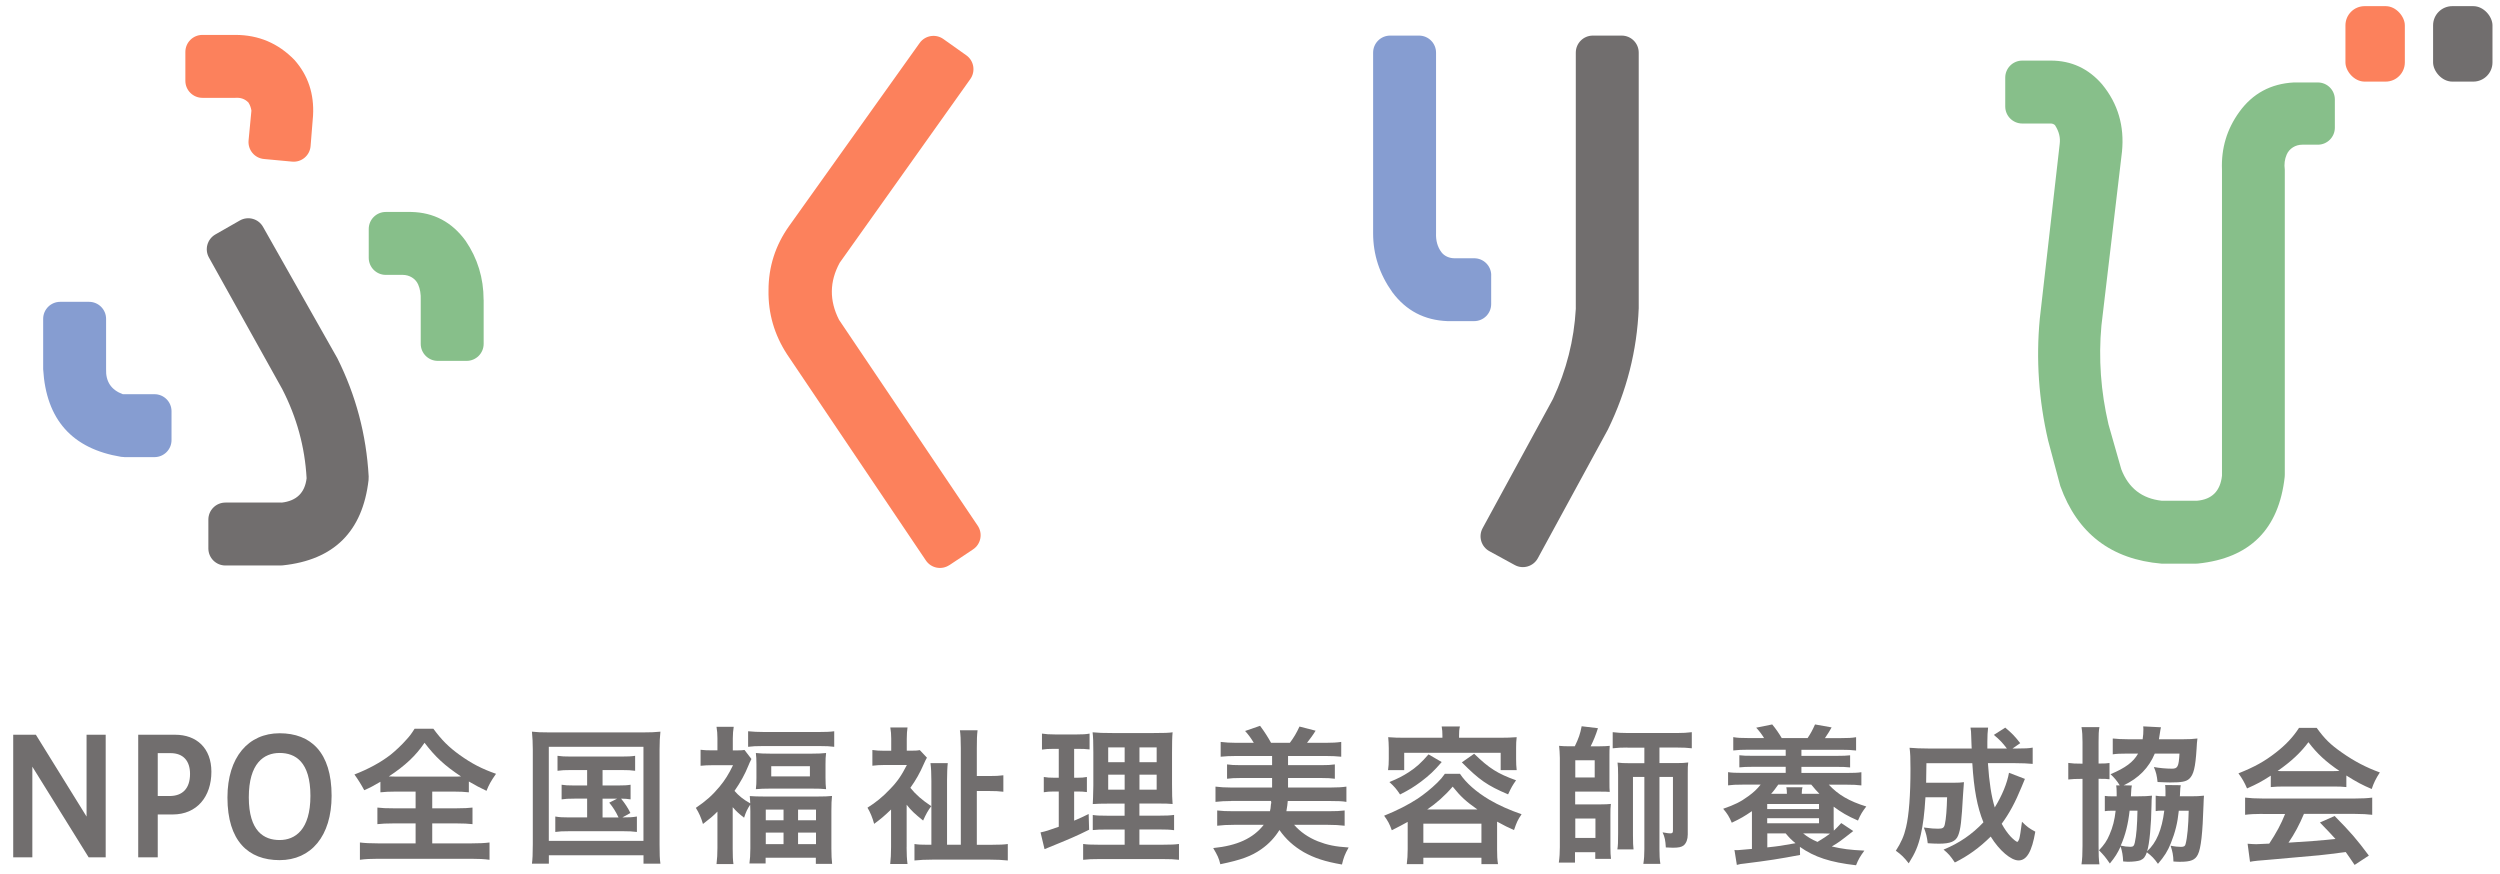 <?xml version="1.0" encoding="UTF-8"?><svg id="uuid-6491370a-b3b7-4f02-a145-2ec45721cf65" xmlns="http://www.w3.org/2000/svg" viewBox="0 0 439 153.5"><defs><style>.uuid-f7bbd5d8-32e5-45ad-a9ad-38bb1fe1c1bd{fill:#87bf8a;}.uuid-c995a228-d049-4dc7-826e-7abdd46faba9{fill:#869dd1;}.uuid-748b2637-aac5-4169-9eab-3a1a0980ff9b{fill:#fc815c;}.uuid-444762ef-54c4-46df-87e9-3ddf0f33eb30{fill:#716e6e;}</style></defs><path class="uuid-c995a228-d049-4dc7-826e-7abdd46faba9" d="M21.82,80.26c-.18,0-.37-.01-.55-.04-8.61-1.42-13.17-6.54-13.69-15.39v-8.84c0-1.65,1.34-2.99,2.99-2.99h5.07c1.65,0,2.99,1.34,2.99,2.99v8.84c-.08,2.18.9,3.64,2.93,4.39h5.57c1.65,0,2.99,1.34,2.99,2.99v5.07c0,1.65-1.34,2.99-2.99,2.99h-5.3Z"/><path class="uuid-748b2637-aac5-4169-9eab-3a1a0980ff9b" d="M43.59,17.97c-.6-.6-1.35-.86-2.25-.79h-5.8c-1.65,0-2.99-1.34-2.99-2.99v-5.07c0-1.65,1.34-2.99,2.99-2.99h5.8c4.06,0,7.51,1.46,10.36,4.39,2.4,2.7,3.49,5.97,3.27,9.8l-.43,5.33c-.13,1.66-1.6,2.89-3.25,2.73l-4.94-.46c-1.65-.15-2.85-1.61-2.7-3.26l.5-5.24c-.08-.53-.26-1.01-.56-1.47Z"/><path class="uuid-444762ef-54c4-46df-87e9-3ddf0f33eb30" d="M49.45,88.26c2.63-.3,4.09-1.73,4.39-4.28-.3-5.48-1.73-10.7-4.28-15.66l-12.87-23.1c-.8-1.43-.29-3.23,1.13-4.05l4.29-2.45c1.44-.82,3.27-.32,4.08,1.12l13.05,23.07c3.26,6.52,5.09,13.43,5.5,20.75.01.21,0,.43-.02.64-1.05,9.04-6.08,14.04-15.09,14.98-.13.01-.26.02-.39.02h-9.66c-1.65,0-2.99-1.34-2.99-2.99v-5.07c0-1.65,1.34-2.99,2.99-2.99h9.86Z"/><path class="uuid-f7bbd5d8-32e5-45ad-a9ad-38bb1fe1c1bd" d="M84.93,52.67v7.71c0,1.65-1.34,2.99-2.99,2.99h-5.07c-1.65,0-2.99-1.34-2.99-2.99v-7.71c.04-1.02-.11-1.93-.45-2.71-.46-1.05-1.55-1.69-2.7-1.69h-2.99c-1.65,0-2.99-1.34-2.99-2.99v-5.07c0-1.65,1.34-2.99,2.99-2.99h4.45c3.98.08,7.17,1.77,9.57,5.07,2.1,3.08,3.16,6.53,3.16,10.36Z"/><path class="uuid-748b2637-aac5-4169-9eab-3a1a0980ff9b" d="M166.71,99.23c-1.37.91-3.21.55-4.13-.82l-24.36-36.17c-2.25-3.45-3.34-7.21-3.27-11.26,0-4.13,1.2-7.88,3.6-11.27l22.94-32.16c.96-1.34,2.82-1.65,4.16-.7l4.03,2.86c1.35.95,1.66,2.82.71,4.17l-22.94,32.26c-1.8,3.31-1.84,6.65-.11,10.03l24.35,36.15c.92,1.37.56,3.23-.82,4.15l-4.16,2.77Z"/><path class="uuid-c995a228-d049-4dc7-826e-7abdd46faba9" d="M261.85,48.33v5.07c0,1.65-1.34,2.99-2.99,2.99h-4.67c-4.06-.15-7.28-1.84-9.69-5.07-2.25-3.15-3.38-6.61-3.38-10.36V9.24c0-1.65,1.34-2.99,2.99-2.99h5.07c1.65,0,2.99,1.34,2.99,2.99v31.71c-.05,1.31.26,2.42.94,3.33.53.71,1.42,1.07,2.3,1.07h3.46c1.65,0,2.99,1.34,2.99,2.99Z"/><path class="uuid-444762ef-54c4-46df-87e9-3ddf0f33eb30" d="M276.71,54.01V9.24c0-1.65,1.34-2.99,2.99-2.99h5.07c1.65,0,2.99,1.34,2.99,2.99v44.89c-.3,7.43-2.11,14.53-5.41,21.29l-12.31,22.61c-.79,1.45-2.61,1.98-4.05,1.19l-4.45-2.43c-1.45-.79-1.98-2.6-1.19-4.05l12.25-22.5c.04-.07.08-.15.12-.23,2.35-5.03,3.68-10.29,3.99-15.76,0-.08,0-.16,0-.24Z"/><path class="uuid-f7bbd5d8-32e5-45ad-a9ad-38bb1fe1c1bd" d="M360.91,22.03c-.23-.23-.49-.34-.79-.34h-5.01c-1.65,0-2.99-1.34-2.99-2.99v-5.07c0-1.65,1.34-2.99,2.99-2.99h5.01c3.6,0,6.61,1.39,9.01,4.17,2.78,3.38,3.94,7.32,3.49,11.83l-3.61,30.53c-.53,5.78-.11,11.57,1.24,17.35l2.25,7.89c1.28,3.31,3.64,5.14,7.1,5.52h6.19c2.63-.23,4.09-1.69,4.39-4.39V29.8c-.15-3.75.86-7.13,3.04-10.14,2.33-3.23,5.52-4.96,9.57-5.18h4.22c1.65,0,2.99,1.34,2.99,2.99v4.95c0,1.65-1.34,2.99-2.99,2.99h-2.74c-1.17,0-2.27.66-2.73,1.74-.35.8-.46,1.69-.33,2.66v53.53c0,.13,0,.27-.02.41-1.02,9.19-6.1,14.26-15.21,15.21-.13.01-.26.02-.39.02h-6c-8.86-.75-14.8-5.29-17.8-13.63l-2.14-8c-1.65-7.13-2.14-14.27-1.46-21.4l3.49-30.64c.15-1.13-.11-2.21-.79-3.27Z"/><rect class="uuid-748b2637-aac5-4169-9eab-3a1a0980ff9b" x="411.86" y="1.08" width="10.43" height="13.25" rx="3.37" ry="3.37"/><rect class="uuid-444762ef-54c4-46df-87e9-3ddf0f33eb30" x="427.25" y="1.08" width="10.43" height="13.25" rx="3.37" ry="3.37"/><path class="uuid-444762ef-54c4-46df-87e9-3ddf0f33eb30" d="M2.32,150.55v-21.53h3.98l8.9,14.37v-14.37h3.36v21.53h-2.99l-9.89-15.92v15.92h-3.36Z"/><path class="uuid-444762ef-54c4-46df-87e9-3ddf0f33eb30" d="M24.27,150.55v-21.53h6.48c3.77,0,6.37,2.35,6.37,6.5,0,4.38-2.55,7.5-6.79,7.5h-2.63v7.53h-3.43ZM27.7,132.25v7.53h2.08c2.24,0,3.59-1.29,3.59-3.89,0-2.26-1.17-3.64-3.43-3.64h-2.24Z"/><path class="uuid-444762ef-54c4-46df-87e9-3ddf0f33eb30" d="M39.94,140.04c0-7.1,3.69-11.28,9.16-11.28s9.13,3.35,9.13,10.97c0,7.1-3.62,11.31-9.13,11.31s-9.16-3.38-9.16-10.99ZM54.51,139.75c0-5.98-2.65-7.53-5.41-7.53s-5.41,1.8-5.41,7.79,2.68,7.5,5.41,7.5,5.41-1.8,5.41-7.76Z"/><path class="uuid-444762ef-54c4-46df-87e9-3ddf0f33eb30" d="M69.64,139c-1.25,0-2.13.05-2.84.13v-1.85c-1.25.73-1.72.99-2.84,1.48q-.78-1.46-1.72-2.76c2.47-.96,4.58-2.11,6.3-3.43.86-.68,2.05-1.79,2.86-2.73.55-.6.83-.96,1.4-1.87h3.3c1.46,1.98,2.71,3.23,4.63,4.61,2.16,1.54,3.88,2.42,6.37,3.3-.94,1.35-1.25,1.93-1.67,2.99-1.17-.55-1.93-.96-3.1-1.64v1.9c-.75-.08-1.56-.13-2.76-.13h-3.67v2.94h4.21c1.35,0,2.19-.05,2.86-.13v2.91c-.7-.08-1.59-.13-2.86-.13h-4.21v3.51h6.76c1.38,0,2.5-.05,3.3-.16v3.04c-.86-.13-1.95-.18-3.28-.18h-16.23c-1.33,0-2.39.05-3.25.18v-3.04c.76.1,1.87.16,3.33.16h6.45v-3.51h-3.82c-1.3,0-2.19.05-2.89.13v-2.91c.8.1,1.59.13,2.89.13h3.82v-2.94h-3.38ZM79.73,136.37c.55,0,.73,0,1.22-.03-2.86-1.9-4.5-3.41-6.4-5.91-1.51,2.24-3.38,4.01-6.27,5.91.52.03.75.03,1.14.03h10.3Z"/><path class="uuid-444762ef-54c4-46df-87e9-3ddf0f33eb30" d="M93.56,131.63c0-1.12-.05-2.08-.15-3.15.86.1,1.67.13,3.07.13h16.42c1.28,0,2.11-.03,3.07-.13-.1.96-.15,1.82-.15,3.12v16.7c0,1.72.03,2.55.15,3.36h-2.97v-1.48h-16.62v1.48h-2.97c.1-.78.15-1.64.15-3.38v-16.65ZM96.37,147.66h16.62v-16.52h-16.62v16.52ZM100.27,135.22c-1.15,0-1.64.03-2.37.13v-2.63c.7.1,1.2.13,2.37.13h8.84c1.17,0,1.77-.03,2.42-.13v2.63c-.73-.1-1.25-.13-2.42-.13h-3.3v2.71h2.68c1.14,0,1.64-.03,2.24-.13v2.57c-.55-.08-.99-.13-1.67-.13.62.75,1.2,1.61,1.64,2.52l-1.41.78c1.28,0,1.77-.03,2.55-.16v2.71c-.73-.1-1.43-.13-2.44-.13h-9.42c-1.2,0-1.77.03-2.47.13v-2.71c.75.13,1.3.16,2.47.16h3.12v-3.3h-2.24c-1.09,0-1.59.03-2.24.13v-2.57c.62.1,1.09.13,2.24.13h2.24v-2.71h-2.83ZM105.81,143.55h2.81c-.52-1.09-.99-1.82-1.64-2.6l1.38-.7h-2.55v3.3Z"/><path class="uuid-444762ef-54c4-46df-87e9-3ddf0f33eb30" d="M126.02,142.48c-.88.89-1.33,1.25-2.58,2.21-.31-1.07-.68-1.93-1.25-2.83,1.77-1.2,2.89-2.19,4.14-3.69.99-1.2,1.61-2.19,2.39-3.8h-3.62c-.78,0-1.4.03-2.08.1v-2.81c.62.08,1.17.1,1.95.1h1.01v-2.13c0-.68-.05-1.4-.16-2h3.02c-.1.55-.16,1.3-.16,2.03v2.11h.78c.65,0,1.01-.03,1.27-.08l1.22,1.59c-.21.39-.39.8-.55,1.2-.57,1.43-1.38,2.91-2.42,4.4.68.81,1.61,1.56,2.76,2.19-.03-.55-.03-.78-.08-1.28.7.05,1.43.08,2.63.08h9.16c1.28,0,2-.03,2.65-.1-.08.7-.11,1.46-.11,2.68v6.56c0,1.17.05,1.98.13,2.68h-2.86v-1.07h-8.82v1.01h-2.84c.1-.75.16-1.54.16-2.68v-6.48c0-.42,0-.65-.03-1.17-.52.81-.75,1.28-1.07,2.29-.96-.75-1.33-1.09-2-1.85v7.23c0,1.28.03,2.08.13,2.76h-2.97c.11-.86.16-1.82.16-2.81v-6.43ZM131.38,128.41c.83.08,1.72.13,2.84.13h9.49c1.25,0,2.03-.03,2.78-.13v2.73c-.73-.1-1.4-.13-2.5-.13h-10.12c-1.07,0-1.74.03-2.5.13v-2.73ZM132.83,134.23c0-.88-.03-1.38-.1-2,.75.08,1.46.11,2.52.11h7.34c1.01,0,1.72-.03,2.47-.11-.08.65-.1,1.09-.1,1.98v2.34c0,.94.03,1.38.1,2.03-.73-.08-1.33-.1-2.52-.1h-7.29c-1.04,0-1.82.03-2.52.1.08-.62.1-1.12.1-1.98v-2.37ZM134.47,144.04h3.12v-1.87h-3.12v1.87ZM134.47,148.23h3.12v-2.03h-3.12v2.03ZM135.43,136.34h6.79v-1.8h-6.79v1.8ZM140.14,144.04h3.15v-1.87h-3.15v1.87ZM140.14,148.23h3.15v-2.03h-3.15v2.03Z"/><path class="uuid-444762ef-54c4-46df-87e9-3ddf0f33eb30" d="M159.2,148.78c0,1.15.05,2.13.16,2.94h-3.04c.1-.83.15-1.82.15-2.94v-6.63c-1.22,1.17-1.74,1.61-2.97,2.52-.29-1.07-.68-2.03-1.17-2.84,1.46-.91,2.71-1.93,3.93-3.23,1.33-1.35,2.05-2.44,2.99-4.27h-3.87c-.73,0-1.64.05-2.19.13v-2.76c.68.1,1.25.13,2.03.13h1.28v-2.11c0-.68-.05-1.38-.16-1.98h3.02c-.08.55-.13,1.22-.13,2v2.08h.81c.78,0,1.22-.03,1.48-.1l1.25,1.33c-.15.24-.34.62-.57,1.15-.6,1.4-1.38,2.81-2.34,4.14.96,1.19,2.03,2.13,3.67,3.22-.57.76-.94,1.43-1.43,2.53-1.48-1.2-2.03-1.69-2.89-2.78v7.47ZM174.32,148.34c1.25,0,1.95-.03,2.65-.13v2.89c-.96-.1-1.98-.15-3.15-.15h-10.04c-1.22,0-2.32.05-3.2.15v-2.89c.65.1,1.2.13,2.37.13h.6v-11.19c0-1.33-.05-2.34-.16-3.15h3.04c-.08.62-.13,1.95-.13,2.97v11.37h2.42v-16.96c0-1.46-.05-2.42-.16-3.15h3.1c-.11.91-.13,1.67-.13,3.15v4.89h2.11c1.14,0,1.82-.03,2.55-.13v2.89c-.83-.1-1.41-.13-2.58-.13h-2.08v9.45h2.78Z"/><path class="uuid-444762ef-54c4-46df-87e9-3ddf0f33eb30" d="M184.92,131.5c-.83,0-1.3.03-1.95.13v-2.81c.62.1,1.3.15,2.37.15h3.67c1.04,0,1.67-.03,2.32-.15v2.78c-.65-.08-1.2-.1-1.93-.1h-.78v5.07h.6c.68,0,1.07-.03,1.64-.13v2.65c-.52-.08-1.04-.1-1.64-.1h-.6v5.12c1.09-.47,1.4-.6,2.55-1.17l.08,2.76c-2.26,1.12-3.28,1.56-7.31,3.2-.13.05-.26.1-.52.21l-.7-2.94c.89-.18,1.43-.36,3.2-.99v-6.19h-.86c-.75,0-1.17.03-1.77.13v-2.68c.62.1,1.01.13,1.82.13h.81v-5.07h-.99ZM197.49,145.66h-2.89c-1.48,0-2.03.03-2.71.1v-2.65c.65.1,1.17.13,2.68.13h2.91v-2.13h-2.47c-1.74,0-2.34.03-3.12.08q.05-.6.1-3.23v-5.88c0-1.77-.03-2.63-.13-3.49.99.1,1.82.13,3.51.13h7.18c1.92,0,2.71-.03,3.36-.13-.08.75-.1,1.98-.1,3.57v5.54c0,1.82.03,2.73.1,3.48-.86-.08-1.28-.08-2.84-.08h-2.99v2.13h3.33c1.43,0,2-.03,2.76-.13v2.68c-.75-.1-1.41-.13-2.73-.13h-3.36v2.68h4.19c1.38,0,2.05-.03,2.76-.13v2.78c-.83-.1-1.54-.13-2.94-.13h-10.95c-1.38,0-2.05.03-2.94.13v-2.78c.7.1,1.28.13,2.63.13h4.66v-2.68ZM194.6,131.24v2.6h2.89v-2.6h-2.89ZM194.6,136.03v2.63h2.89v-2.63h-2.89ZM200.09,133.84h3.02v-2.6h-3.02v2.6ZM200.09,138.66h3.02v-2.63h-3.02v2.63Z"/><path class="uuid-444762ef-54c4-46df-87e9-3ddf0f33eb30" d="M216.2,140.66c-1.07,0-1.9.05-2.76.15v-2.68c.81.1,1.64.16,2.76.16h7.18v-1.67h-5.59c-1.01,0-1.59.03-2.32.13v-2.52c.7.1,1.22.13,2.32.13h5.59v-1.61h-6.25c-1.17,0-2.03.05-2.78.13v-2.6c.83.1,1.64.16,2.78.16h3.04c-.6-.99-.99-1.48-1.53-2.08l2.63-.91c.83,1.12,1.4,2.03,1.93,2.99h3.3c.68-.89,1.19-1.77,1.69-2.86l2.83.73c-.44.73-.94,1.4-1.51,2.13h3.23c1.22,0,2-.05,2.78-.16v2.6c-.78-.08-1.61-.13-2.78-.13h-6.56v1.61h5.88c1.09,0,1.61-.03,2.34-.13v2.52c-.73-.1-1.3-.13-2.34-.13h-5.88v1.67h7.47c1.22,0,2-.05,2.78-.16v2.68c-.78-.13-1.51-.15-2.78-.15h-7.52q-.03.15-.08.78s-.05.36-.16,1.01h7.44c1.25,0,1.95-.03,2.79-.13v2.68c-.89-.11-1.82-.16-2.99-.16h-5.88c1.09,1.25,2.47,2.21,4.16,2.89,1.67.65,3.04.94,5.41,1.09-.68,1.22-.88,1.77-1.17,2.99-2.99-.52-4.81-1.12-6.69-2.16-1.79-1.04-3.17-2.29-4.29-3.9-.78,1.27-1.82,2.42-3.2,3.38-1.74,1.22-3.51,1.87-7.18,2.63-.26-1.09-.5-1.56-1.25-2.84,4.19-.42,7-1.69,8.87-4.08h-5.18c-1.17,0-2.11.05-2.99.16v-2.68c.83.1,1.64.13,2.78.13h6.48c.1-.44.13-.57.13-.73.03-.34.05-.57.08-.65.03-.03.03-.05.03-.08l-.05-.31s.03,0,.03-.03h-7.02Z"/><path class="uuid-444762ef-54c4-46df-87e9-3ddf0f33eb30" d="M247.18,144.33c-.94.52-1.43.78-2.78,1.46-.39-1.09-.68-1.64-1.35-2.55,2.32-.94,4.24-1.92,5.88-2.99,1.12-.75,2.37-1.74,3.46-2.81.6-.6.86-.89,1.33-1.56h2.65c1.07,1.61,2.84,3.17,5.15,4.55,1.69.99,3.56,1.82,5.67,2.55-.68,1.01-.83,1.33-1.33,2.78-1.22-.55-1.51-.68-2.97-1.48v4.89c0,1.09.03,1.77.16,2.57h-2.91v-1.12h-10.2v1.12h-2.91c.1-.83.16-1.56.16-2.6v-4.81ZM253.29,129.21c0-.65-.03-1.07-.13-1.64h3.2c-.13.55-.15.96-.15,1.64v.34h7.23c1.04,0,1.93-.03,2.89-.1-.08.57-.1,1.2-.1,1.9v1.93c0,.78.03,1.3.1,1.95h-2.81v-3.04h-16.94v3.04h-2.84c.1-.68.13-1.17.13-1.95v-1.93c0-.68-.05-1.28-.1-1.9.94.08,1.82.1,2.86.1h6.66v-.34ZM253.16,133.82c-1.35,1.56-2.08,2.26-3.62,3.43-1.3.96-2.06,1.43-3.69,2.26-.62-.94-.99-1.38-1.87-2.18,1.56-.65,2.32-1.04,3.41-1.74,1.38-.91,2.11-1.59,3.46-3.12l2.32,1.35ZM249.94,148h10.2v-3.36h-10.2v3.36ZM259.43,142.14c-2.03-1.43-2.94-2.26-4.34-4.01-1.35,1.59-2.89,2.94-4.47,4.01h8.82ZM258.86,132.36c2.63,2.55,4.11,3.49,7.36,4.66-.62.89-.81,1.2-1.4,2.47-3.67-1.56-5.07-2.55-8.12-5.62l2.16-1.51Z"/><path class="uuid-444762ef-54c4-46df-87e9-3ddf0f33eb30" d="M276.54,131.04c.68-1.41.94-2.16,1.2-3.51l2.86.34c-.36,1.15-.78,2.19-1.28,3.18h1.61c.7,0,1.22-.03,1.74-.08-.05.55-.05,1.04-.05,1.61v4.63c0,.96,0,1.33.05,1.85-.55-.05-.86-.05-1.67-.05h-4.4v2.24h4.42c.91,0,1.33-.03,1.85-.08-.08.6-.08,1.12-.08,1.95v5.57c0,.99.03,1.54.1,2.13h-2.76v-1.17h-3.56v1.82h-2.84c.13-.91.18-1.74.18-2.73v-15.66c0-.6-.08-1.74-.13-2.11.49.05,1.12.08,1.82.08h.91ZM276.62,136.52h3.41v-3.02h-3.41v3.02ZM276.62,147.14h3.54v-3.41h-3.54v3.41ZM285.77,131.27c-1.09,0-1.74.03-2.58.13v-2.83c.78.1,1.54.15,2.73.15h8.48c1.17,0,1.85-.05,2.68-.15v2.83c-.83-.1-1.51-.13-2.58-.13h-3.1v2.73h2.97c.94,0,1.51-.03,2.08-.11-.08.55-.08.96-.08,2.06v10.59c0,.86-.26,1.51-.7,1.9-.39.31-.91.42-1.9.42-.39,0-.62-.03-1.25-.05-.08-1.28-.18-1.8-.57-2.65.96.16,1.09.18,1.35.18.36,0,.47-.1.47-.49v-9.42h-2.37v12.67c0,1.04.03,1.79.16,2.6h-2.99c.13-.81.18-1.59.18-2.6v-12.67h-2v10.22c0,1.33.03,1.98.1,2.5h-2.84c.11-.7.13-1.2.13-2.83v-10.25c0-1.09-.03-1.54-.1-2.16.6.08,1.09.11,2.18.11h2.53v-2.73h-2.99Z"/><path class="uuid-444762ef-54c4-46df-87e9-3ddf0f33eb30" d="M316.1,150.13c-3.72.7-5.57.99-9.76,1.51-.55.05-.89.1-1.35.24l-.42-2.63c.11,0,.16.03.21.03h.44c.39-.03,1.09-.08,2.42-.21v-6.63c-1.33.91-2,1.3-3.54,2.03-.44-1.04-.78-1.59-1.51-2.45,2.03-.7,3.07-1.22,4.42-2.21.94-.68,1.51-1.22,2.16-2.03h-3.09c-1.3,0-1.87.03-2.63.13v-2.32c.62.1,1.3.13,2.63.13h7.49v-1.07h-5.7c-1.28,0-1.64.03-2.44.1v-2.13c.68.08,1.09.1,2.44.1h5.7v-1.07h-6.61c-1.07,0-1.74.03-2.6.13v-2.34c.75.13,1.35.16,2.6.16h2.81c-.47-.75-.75-1.12-1.38-1.82l2.81-.57c.65.78,1.2,1.59,1.67,2.39h4.55c.57-.86.83-1.35,1.3-2.39l2.91.52q-.16.29-.47.81c-.29.47-.39.62-.7,1.07h2.84c1.25,0,1.87-.03,2.63-.16v2.34c-.83-.1-1.51-.13-2.63-.13h-6.97v1.07h6.11c1.33,0,1.72-.03,2.44-.1v2.13c-.83-.08-1.17-.1-2.44-.1h-6.11v1.07h7.88c1.33,0,1.98-.03,2.65-.13v2.32c-.8-.1-1.46-.13-2.65-.13h-3.07c1.64,1.77,3.59,2.91,6.58,3.83-.7.91-.99,1.38-1.46,2.47-1.85-.8-2.91-1.43-4.27-2.44v2.6c0,.75,0,1.07.03,1.61.47-.44.7-.68,1.3-1.33l2.11,1.4c-2.32,1.82-2.55,2-3.77,2.71,1.9.44,3.12.6,5.72.73-.78,1.07-1.04,1.53-1.46,2.57-4.53-.52-7.31-1.43-9.86-3.23l.03,1.43ZM310.32,142.07h9.1v-.89h-9.1v.89ZM310.32,144.56h9.1v-.89h-9.1v.89ZM310.35,148.8c2.24-.24,2.26-.26,4.94-.73-.75-.62-1.09-.96-1.72-1.72h-3.23v2.45ZM313.78,139.39c0-.55-.03-.75-.1-1.15h2.84c-.11.39-.11.5-.13,1.15h3.1c-.52-.55-.76-.78-1.43-1.61h-5.8c-.55.76-.75,1.07-1.25,1.61h2.78ZM316.65,146.36c.7.57,1.46,1.04,2.5,1.48,1.14-.7,1.56-.96,2.21-1.46-.49-.03-1.01-.03-1.12-.03h-3.59Z"/><path class="uuid-444762ef-54c4-46df-87e9-3ddf0f33eb30" d="M355.58,136.76q-.16.39-.57,1.38c-1.15,2.81-2.19,4.71-3.51,6.51.49.91,1.01,1.64,1.56,2.24.44.47,1.01.94,1.17.94.1,0,.21-.16.34-.49q.18-.6.49-3.04c.89.88,1.22,1.14,2.34,1.74-.6,3.51-1.51,5.05-2.94,5.05-1.33,0-3.38-1.74-4.89-4.19-1.95,1.93-3.98,3.41-6.3,4.55-.81-1.2-1.09-1.51-1.98-2.26,2.73-1.12,5.02-2.68,7-4.79-1.09-2.68-1.67-5.8-1.95-10.38h-8.06q-.03,2.5-.05,3.43h4.79c.91,0,1.3-.03,1.85-.1-.05.47-.1,1.2-.16,2.21-.26,4.68-.42,6.06-.86,7.16-.42,1.04-1.35,1.43-3.36,1.43-.73,0-1.15-.03-1.98-.08-.13-1.12-.29-1.74-.68-2.76,1.38.18,1.77.21,2.52.21.81,0,1.04-.16,1.17-.81.21-.91.34-2.6.39-4.71h-3.8c-.18,2.97-.42,4.76-.81,6.53-.47,2.08-.99,3.25-2.13,5.07-.8-1.04-1.33-1.54-2.26-2.21.91-1.4,1.46-2.63,1.79-4.11.52-2.18.78-5.65.78-10.28,0-2-.03-2.65-.16-3.69.94.08,2,.13,3.36.13h7.55c-.03-.21-.03-.89-.08-2.03-.03-.96-.03-1.07-.13-1.64h3.09c-.08.55-.13,1.61-.13,2.47v1.2h3.43c-.73-.96-1.22-1.51-2.29-2.39l2-1.28c1.2,1.01,1.64,1.46,2.63,2.73l-1.35.94h.78c1.38,0,2.08-.03,2.76-.16v2.86c-.86-.08-1.85-.13-3.18-.13h-4.68c.23,3.41.6,5.8,1.2,7.78,1.3-2.11,2.18-4.27,2.5-6.09l2.78,1.07Z"/><path class="uuid-444762ef-54c4-46df-87e9-3ddf0f33eb30" d="M365.69,130.33c0-1.12-.05-1.87-.18-2.65h3.15c-.13.73-.15,1.28-.15,2.58v3.82c1.17,0,1.46-.03,1.92-.1v2.86c-.55-.08-.83-.08-1.92-.08v11.79c0,1.56.03,2.32.15,3.23h-3.15c.13-.83.18-1.87.18-3.28v-11.73h-.16c-1.07,0-1.64.03-2.34.11v-2.91c.7.1,1.25.13,2.34.13h.16v-3.75ZM372.22,137.9c-.47-.78-.96-1.35-1.61-1.95,2.63-1.12,3.98-2.11,4.84-3.62h-1.95c-1.15,0-1.85.03-2.5.13v-2.78c.73.08,1.61.13,2.65.13h2.6c.1-.68.13-1.14.13-1.79,0-.08,0-.21-.03-.47l3.12.16c-.08.23-.1.49-.23,1.27-.05.36-.08.52-.13.83h4.34c.94,0,1.64-.03,2.42-.13-.08.55-.1.94-.15,1.82-.21,3.3-.52,4.53-1.28,5.25-.55.5-1.33.65-3.33.65-.6,0-1.07-.03-2.24-.08-.13-1.15-.24-1.67-.65-2.63.94.18,2.21.29,3.17.29,1.01,0,1.2-.34,1.33-2.65h-4.34c-1.04,2.5-2.83,4.32-5.46,5.57l1.43.03c-.08.39-.1.68-.13,1.38,0,.13,0,.26-.03.52h1.33c1.07,0,1.59-.03,2.37-.11-.05.5-.08.86-.08,1.64-.05,3.49-.36,6.9-.78,8.12,1.64-1.48,2.6-3.75,3.02-7.13h-.62c-.26,0-.6.03-.89.08v-2.71c.44.08.62.11,1.72.11v-.91c0-.5-.03-.75-.05-1.07l2.73.03c-.08.39-.08.52-.13,1.51,0,.18,0,.26-.03.44h1.9c1.04,0,1.56-.03,2.34-.11-.05.6-.05.81-.08,1.61-.16,5-.44,7.62-.99,8.72-.47.96-1.22,1.28-3.12,1.28-.23,0-.57,0-1.17-.05-.03-1.12-.16-1.74-.5-2.78.76.16,1.33.21,1.82.21.52,0,.73-.13.81-.49.31-1.17.49-3.17.55-5.85h-1.74c-.21,2.08-.62,3.77-1.4,5.7-.55,1.38-1.12,2.29-2.26,3.62-.62-.89-1.09-1.38-1.95-2.03-.29.83-.55,1.14-1.12,1.4-.39.15-1.25.26-2.03.26-.18,0-.47,0-1.01-.05-.05-1.07-.16-1.69-.44-2.63-.57,1.2-.96,1.85-1.9,2.99-.81-1.17-.99-1.38-1.9-2.32.89-.94,1.41-1.69,1.85-2.76.57-1.3.89-2.55,1.07-4.19h-.62c-.65,0-.94.03-1.28.08v-2.68c.42.05.68.08,1.46.08h.62v-.55c0-.7-.03-.99-.08-1.38h.62ZM373.96,142.35c-.26,2.34-.73,4.27-1.56,6.14.55.13,1.17.21,1.69.21.49,0,.65-.15.78-.73.29-1.25.42-3.07.47-5.62h-1.38Z"/><path class="uuid-444762ef-54c4-46df-87e9-3ddf0f33eb30" d="M398.74,136.21c-1.61,1.04-2.34,1.43-4.16,2.24-.44-1.04-.86-1.77-1.51-2.65,2.81-1.12,4.55-2.08,6.53-3.62,1.72-1.33,3.04-2.71,4.11-4.37h3.1c1.38,1.92,2.42,2.94,4.4,4.32,2.21,1.56,4.32,2.65,6.69,3.51-.73,1.12-1.07,1.85-1.43,2.91-1.64-.7-2.63-1.22-4.45-2.37v2.03c-.68-.08-1.35-.1-2.34-.1h-8.69c-.75,0-1.54.03-2.24.1v-2ZM397.31,142.92c-1.33,0-2.21.05-3.07.16v-3.02c.86.1,1.85.16,3.07.16h16.21c1.28,0,2.19-.05,3.04-.16v3.02c-.86-.1-1.74-.16-3.04-.16h-8.95c-.8,1.9-1.61,3.43-2.71,5.05q4.61-.26,8.25-.65c-.83-.91-1.27-1.38-2.73-2.89l2.58-1.14c2.78,2.81,3.9,4.11,6.01,6.95l-2.5,1.64c-.86-1.28-1.12-1.64-1.56-2.26-2.16.29-3.72.47-4.68.57-2.58.23-7.73.7-8.77.78-1.46.1-2.76.23-3.36.36l-.42-3.17c.7.05,1.14.08,1.51.08.18,0,.96-.03,2.29-.1,1.27-1.93,2.08-3.43,2.78-5.2h-3.96ZM409.65,135.41c.42,0,.65,0,1.15-.03-2.39-1.64-3.88-2.99-5.44-5.05-1.38,1.85-2.99,3.36-5.41,5.05.44.03.6.03,1.07.03h8.64Z"/></svg>
